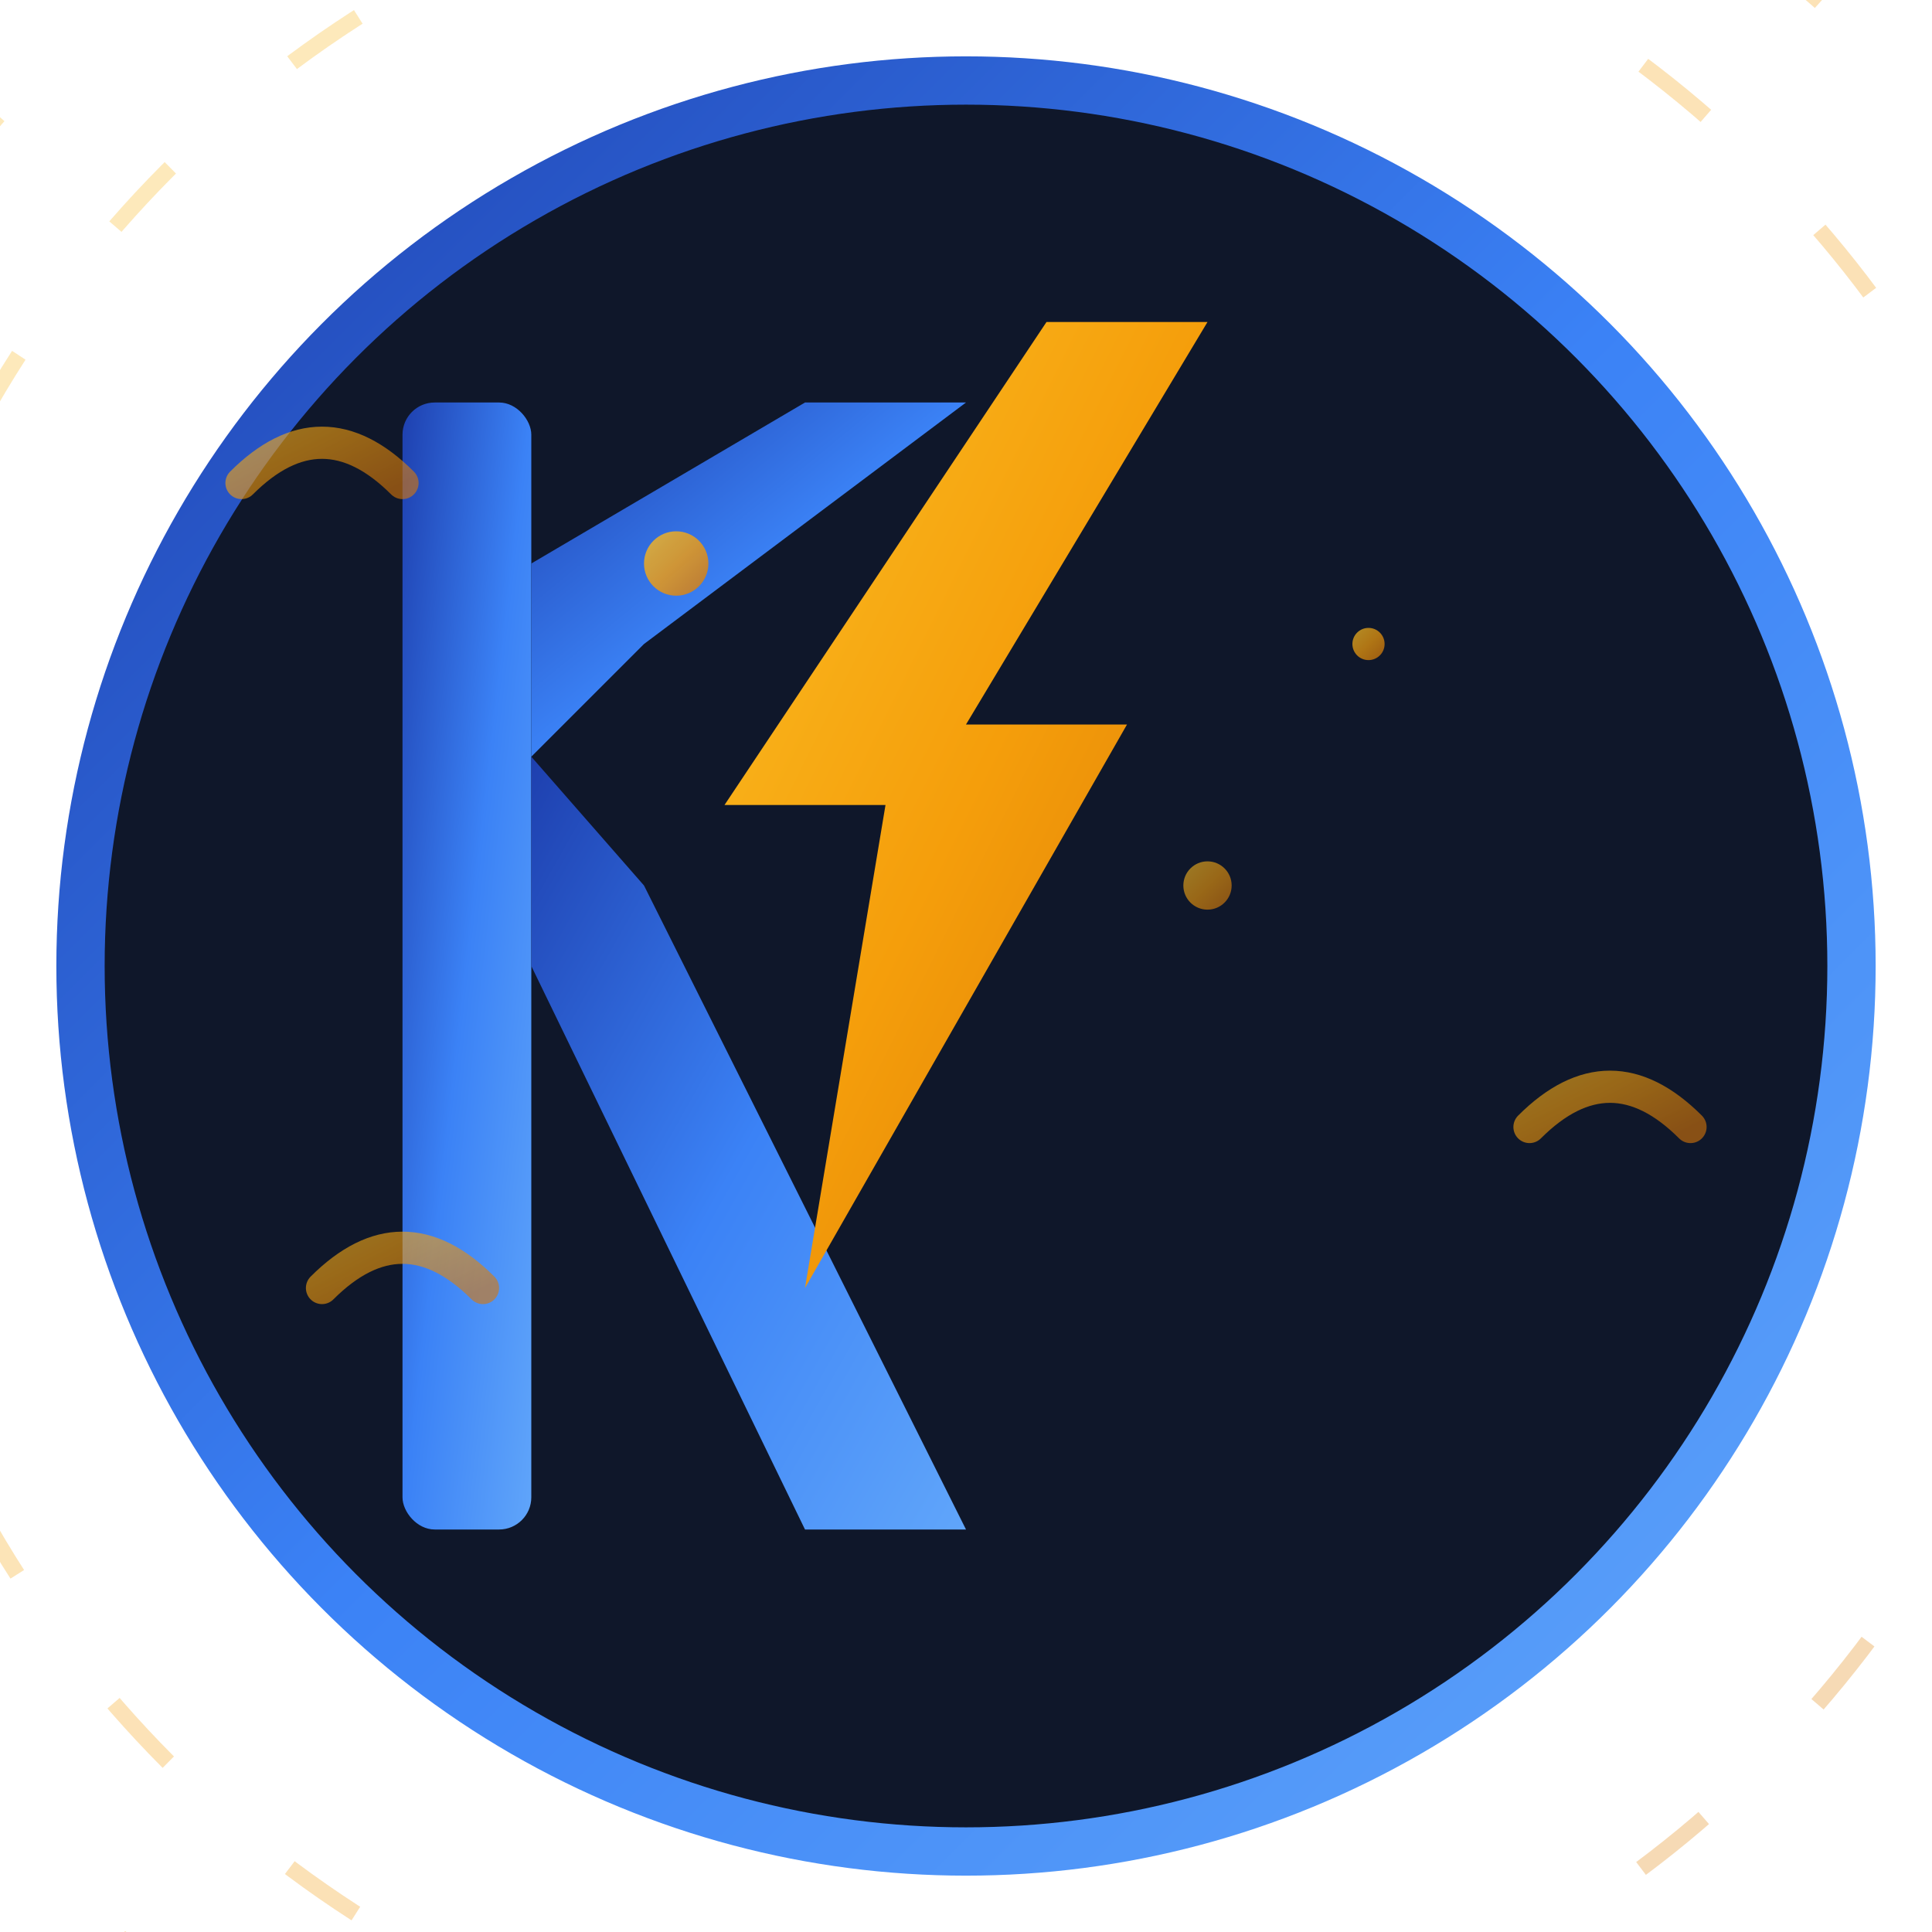<svg width="192" height="192" viewBox="0 0 120 120" xmlns="http://www.w3.org/2000/svg">
  <defs>
    <!-- Gradient for the main letter -->
    <linearGradient id="letterGradient" x1="0%" y1="0%" x2="100%" y2="100%">
      <stop offset="0%" style="stop-color:#1e40af;stop-opacity:1" />
      <stop offset="50%" style="stop-color:#3b82f6;stop-opacity:1" />
      <stop offset="100%" style="stop-color:#60a5fa;stop-opacity:1" />
    </linearGradient>
    
    <!-- Gradient for lightning -->
    <linearGradient id="lightningGradient" x1="0%" y1="0%" x2="100%" y2="100%">
      <stop offset="0%" style="stop-color:#fbbf24;stop-opacity:1" />
      <stop offset="50%" style="stop-color:#f59e0b;stop-opacity:1" />
      <stop offset="100%" style="stop-color:#d97706;stop-opacity:1" />
    </linearGradient>
    
    <!-- Glow effect -->
    <filter id="glow">
      <feGaussianBlur stdDeviation="3" result="coloredBlur"/>
      <feMerge> 
        <feMergeNode in="coloredBlur"/>
        <feMergeNode in="SourceGraphic"/>
      </feMerge>
    </filter>
  </defs>
  
  <!-- Circular background -->
  <circle cx="60" cy="60" r="55" fill="#0f172a" stroke="url(#letterGradient)" stroke-width="3"/>
  
  <!-- Letter K -->
  <g fill="url(#letterGradient)" filter="url(#glow)">
    <!-- Vertical line of K -->
    <rect x="25" y="25" width="8" height="70" rx="2"/>
    
    <!-- Upper diagonal of K -->
    <polygon points="33,25 33,35 50,25 60,25 40,40 33,47"/>
    
    <!-- Lower diagonal of K -->
    <polygon points="33,47 40,55 60,95 50,95 33,60"/>
  </g>
  
  <!-- Lightning bolt integrated into K -->
  <g fill="url(#lightningGradient)" filter="url(#glow)">
    <!-- Main lightning bolt -->
    <polygon points="65,20 75,20 60,45 70,45 50,80 55,50 45,50 65,20"/>
    
    <!-- Small spark effects -->
    <circle cx="42" cy="35" r="2" opacity="0.8"/>
    <circle cx="75" cy="55" r="1.5" opacity="0.6"/>
    <circle cx="85" cy="40" r="1" opacity="0.7"/>
  </g>
  
  <!-- Power symbol integrated -->
  <g stroke="url(#lightningGradient)" stroke-width="2" fill="none" opacity="0.6">
    <!-- Power lines -->
    <path d="M15,30 Q20,25 25,30" stroke-linecap="round"/>
    <path d="M95,70 Q100,65 105,70" stroke-linecap="round"/>
    <path d="M20,80 Q25,75 30,80" stroke-linecap="round"/>
  </g>
  
  <!-- Subtle energy waves -->
  <g stroke="url(#lightningGradient)" stroke-width="1" fill="none" opacity="0.3">
    <circle cx="60" cy="60" r="70" stroke-dasharray="5,10"/>
    <circle cx="60" cy="60" r="80" stroke-dasharray="3,15"/>
  </g>
</svg>